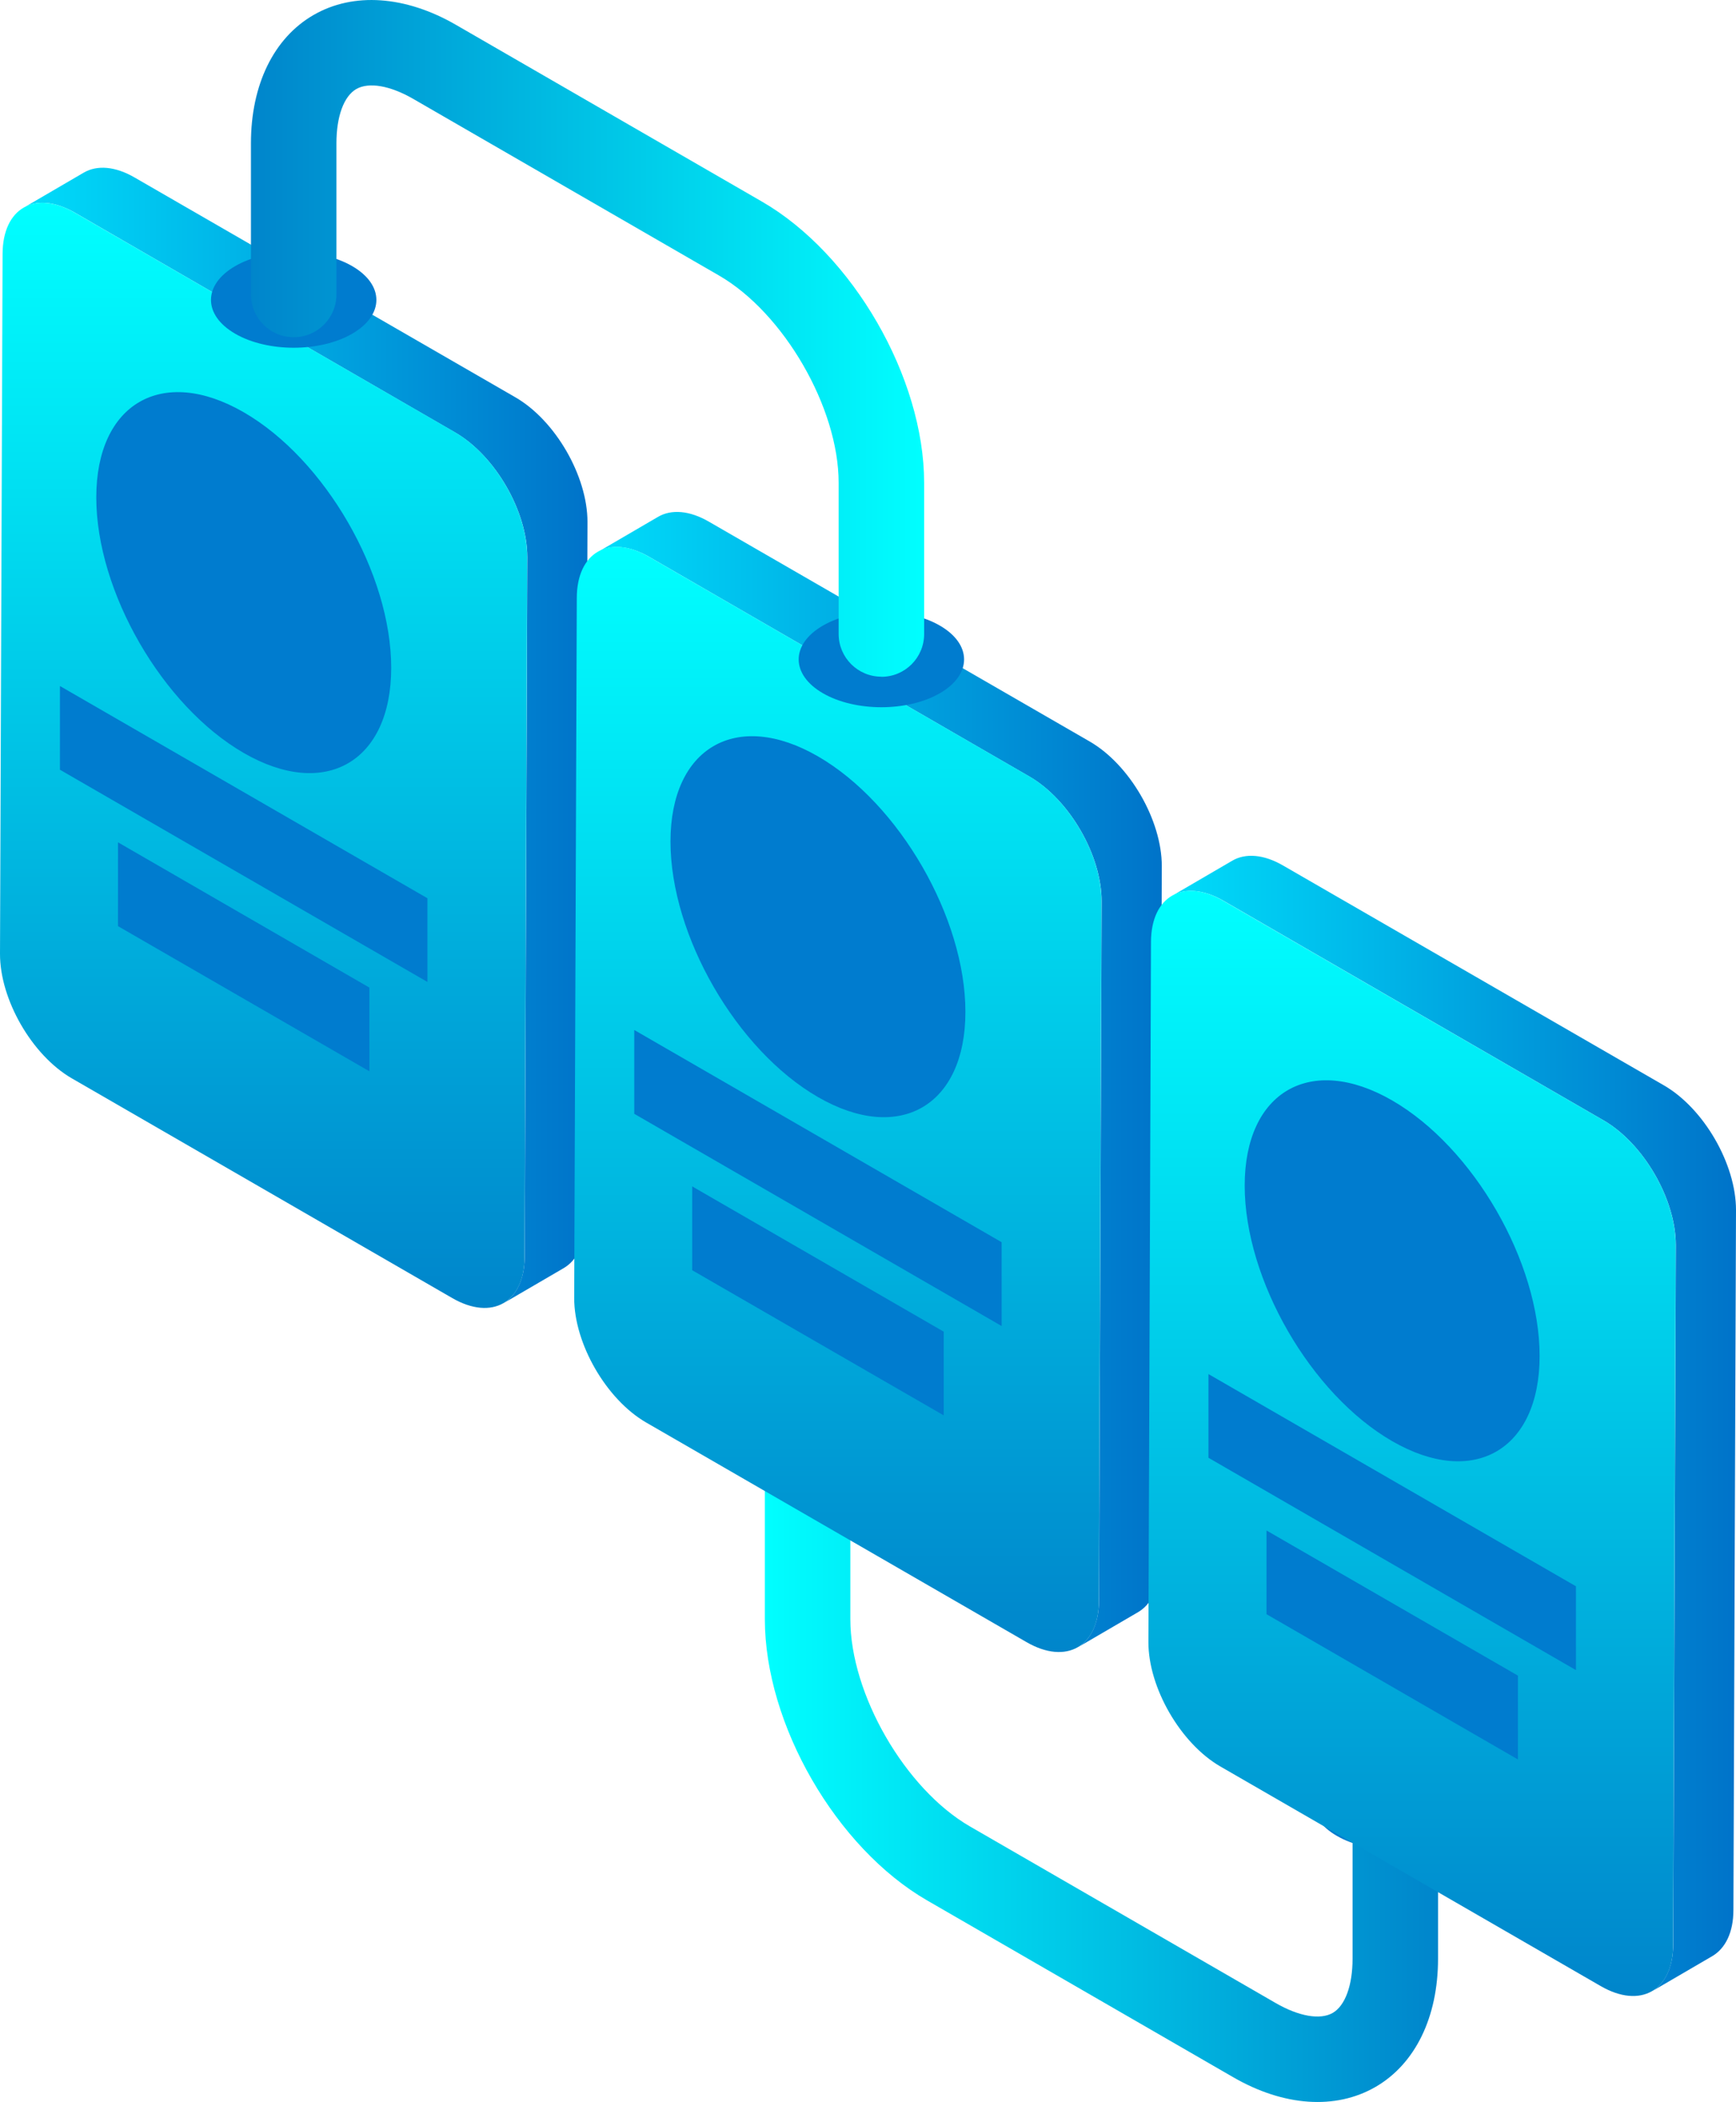 <?xml version="1.0" encoding="UTF-8"?>
<svg id="Layer_2" data-name="Layer 2" xmlns="http://www.w3.org/2000/svg" xmlns:xlink="http://www.w3.org/1999/xlink" viewBox="0 0 154.34 186.81">
  <defs>
    <style>
      .cls-1 {
        fill: url(#linear-gradient);
      }

      .cls-1, .cls-2, .cls-3, .cls-4, .cls-5, .cls-6, .cls-7, .cls-8, .cls-9 {
        stroke-width: 0px;
      }

      .cls-2 {
        fill: url(#linear-gradient-6);
      }

      .cls-3 {
        fill: url(#linear-gradient-5);
      }

      .cls-4 {
        fill: #007ccf;
      }

      .cls-5 {
        fill: url(#linear-gradient-2);
      }

      .cls-6 {
        fill: url(#linear-gradient-7);
      }

      .cls-7 {
        fill: url(#linear-gradient-3);
      }

      .cls-8 {
        fill: url(#linear-gradient-8);
      }

      .cls-9 {
        fill: url(#linear-gradient-4);
      }
    </style>
    <linearGradient id="linear-gradient" x1="-876.26" y1="-732.83" x2="-816.41" y2="-732.83" gradientTransform="translate(-748.41 -576.09) rotate(-180)" gradientUnits="userSpaceOnUse">
      <stop offset="0" stop-color="#0085cb"/>
      <stop offset="1" stop-color="aqua"/>
    </linearGradient>
    <linearGradient id="linear-gradient-2" x1="2.11" y1="65.36" x2="52.23" y2="65.36" gradientUnits="userSpaceOnUse">
      <stop offset="0" stop-color="#00dcfa"/>
      <stop offset="1" stop-color="#0073c9"/>
    </linearGradient>
    <linearGradient id="linear-gradient-3" x1="23.44" y1="116.24" x2="23.44" y2="18.02" gradientTransform="matrix(1,0,0,1,0,0)" xlink:href="#linear-gradient"/>
    <linearGradient id="linear-gradient-4" x1="53.16" y1="95.94" x2="103.29" y2="95.94" xlink:href="#linear-gradient-2"/>
    <linearGradient id="linear-gradient-5" x1="74.49" y1="146.82" x2="74.49" y2="48.6" gradientTransform="matrix(1,0,0,1,0,0)" xlink:href="#linear-gradient"/>
    <linearGradient id="linear-gradient-6" x1="104.21" y1="126.51" x2="154.34" y2="126.51" xlink:href="#linear-gradient-2"/>
    <linearGradient id="linear-gradient-7" x1="125.54" y1="177.39" x2="125.54" y2="79.18" gradientTransform="matrix(1,0,0,1,0,0)" xlink:href="#linear-gradient"/>
    <linearGradient id="linear-gradient-8" x1="22.31" y1="30.07" x2="82.16" y2="30.07" gradientTransform="matrix(1,0,0,1,0,0)" xlink:href="#linear-gradient"/>
  </defs>
  <g id="Layer_1-2" data-name="Layer 1">
    <g>
      <g>
        <path class="cls-4" d="m118.85,157.15c2.87-1.66,7.53-1.66,10.4,0,2.87,1.66,2.87,4.35,0,6.01-2.87,1.66-7.53,1.66-10.4,0-2.87-1.66-2.87-4.35,0-6.01Z"/>
        <path class="cls-4" d="m66.6,125.2c2.87-1.66,7.53-1.66,10.4,0,2.87,1.66,2.87,4.35,0,6.01-2.87,1.66-7.53,1.66-10.4,0-2.87-1.66-2.87-4.35,0-6.01Z"/>
        <path class="cls-1" d="m71.8,126.67c2.1,0,3.8,1.7,3.8,3.8v13.44c0,6.65,4.87,15.08,10.63,18.41l27.19,15.7c2.06,1.19,3.95,1.51,5.06.88,1.11-.64,1.77-2.44,1.77-4.82v-13.44c0-2.1,1.7-3.8,3.8-3.8s3.8,1.7,3.8,3.8v13.44c0,5.2-2.03,9.36-5.57,11.4-3.54,2.04-8.16,1.73-12.66-.88l-27.19-15.7c-8.09-4.67-14.43-15.65-14.43-25v-13.44c0-2.1,1.7-3.8,3.8-3.8Z"/>
      </g>
      <g>
        <path class="cls-5" d="m52.23,46.39l-.23,62.2c0,2-.71,3.42-1.88,4.11l-5.35,3.12c1.14-.68,1.85-2.1,1.88-4.11l.23-62.2c0-4.08-2.86-9.02-6.41-11.07L6.64,18.89c-1.77-1.01-3.4-1.12-4.54-.43l5.35-3.12c1.17-.68,2.79-.58,4.56.46l33.81,19.51c3.55,2.05,6.41,6.99,6.41,11.08Z"/>
        <path class="cls-7" d="m40.47,38.43c3.54,2.05,6.41,7,6.4,11.07l-.23,62.21c-.01,4.05-2.9,5.7-6.44,3.65L6.39,95.84C2.84,93.79-.01,88.83,0,84.77L.23,22.57c.01-4.07,2.88-5.71,6.43-3.66l33.82,19.52Z"/>
        <g>
          <path class="cls-4" d="m34.78,59.35c0,8.36-5.87,11.75-13.11,7.57-7.24-4.18-13.11-14.35-13.11-22.71s5.87-11.75,13.11-7.57c7.24,4.18,13.11,14.35,13.11,22.71Z"/>
          <polygon class="cls-4" points="38 79.83 5.33 60.97 5.33 68.41 38 87.27 38 79.83"/>
          <polygon class="cls-4" points="32.84 87.77 10.49 74.86 10.49 82.31 32.84 95.21 32.84 87.77"/>
        </g>
      </g>
      <g>
        <path class="cls-9" d="m103.29,76.97l-.23,62.2c0,2-.71,3.42-1.88,4.11l-5.35,3.12c1.14-.68,1.85-2.1,1.88-4.11l.23-62.2c0-4.08-2.86-9.02-6.41-11.07l-33.83-19.54c-1.77-1.01-3.4-1.12-4.54-.43l5.35-3.12c1.17-.68,2.79-.58,4.56.46l33.81,19.51c3.55,2.05,6.41,6.99,6.41,11.07Z"/>
        <path class="cls-3" d="m91.53,69.01c3.54,2.05,6.41,7,6.4,11.07l-.23,62.21c-.01,4.05-2.9,5.7-6.44,3.65l-33.82-19.52c-3.54-2.05-6.4-7.01-6.39-11.06l.23-62.21c.01-4.07,2.88-5.71,6.43-3.66l33.82,19.52Z"/>
        <g>
          <path class="cls-4" d="m85.83,89.93c0,8.36-5.87,11.75-13.11,7.57-7.24-4.18-13.11-14.35-13.11-22.71s5.87-11.75,13.11-7.57c7.24,4.18,13.11,14.35,13.11,22.71Z"/>
          <polygon class="cls-4" points="89.05 110.4 56.39 91.54 56.39 98.99 89.05 117.85 89.05 110.4"/>
          <polygon class="cls-4" points="83.9 118.35 61.54 105.44 61.54 112.89 83.9 125.79 83.9 118.35"/>
        </g>
      </g>
      <g>
        <path class="cls-2" d="m154.34,107.54l-.23,62.2c0,2-.71,3.42-1.88,4.11l-5.35,3.12c1.14-.68,1.85-2.1,1.88-4.11l.23-62.2c0-4.08-2.86-9.02-6.41-11.08l-33.83-19.54c-1.77-1.01-3.4-1.11-4.54-.43l5.35-3.12c1.17-.68,2.79-.58,4.56.46l33.81,19.51c3.55,2.05,6.41,6.99,6.41,11.08Z"/>
        <path class="cls-6" d="m142.58,99.58c3.54,2.05,6.41,7,6.4,11.07l-.23,62.21c-.01,4.05-2.9,5.7-6.44,3.65l-33.82-19.52c-3.54-2.05-6.4-7.01-6.39-11.06l.23-62.21c.01-4.07,2.88-5.71,6.43-3.66l33.82,19.52Z"/>
        <g>
          <path class="cls-4" d="m136.88,120.51c0,8.36-5.87,11.75-13.11,7.57-7.24-4.18-13.11-14.35-13.11-22.71s5.87-11.75,13.11-7.57c7.24,4.18,13.11,14.35,13.11,22.71Z"/>
          <polygon class="cls-4" points="140.11 140.98 107.44 122.12 107.44 129.56 140.11 148.43 140.11 140.98"/>
          <polygon class="cls-4" points="134.95 148.92 112.6 136.02 112.6 143.46 134.95 156.37 134.95 148.92"/>
        </g>
      </g>
      <g>
        <path class="cls-4" d="m31.31,29.66c-2.87,1.66-7.53,1.66-10.4,0-2.87-1.66-2.87-4.35,0-6.01,2.87-1.66,7.53-1.66,10.4,0,2.87,1.66,2.87,4.35,0,6.01Z"/>
        <path class="cls-4" d="m83.56,61.61c-2.87,1.66-7.53,1.66-10.4,0-2.87-1.66-2.87-4.35,0-6.01,2.87-1.66,7.53-1.66,10.4,0,2.87,1.66,2.87,4.35,0,6.01Z"/>
        <path class="cls-8" d="m78.36,60.14c-2.1,0-3.8-1.7-3.8-3.8v-13.44c0-6.65-4.87-15.08-10.63-18.41l-27.19-15.7c-2.06-1.19-3.95-1.51-5.06-.88-1.11.64-1.77,2.44-1.77,4.82v13.44c0,2.1-1.7,3.8-3.8,3.8s-3.8-1.7-3.8-3.8v-13.44c0-5.2,2.03-9.36,5.57-11.4,3.54-2.04,8.16-1.72,12.66.88l27.19,15.7c8.09,4.67,14.43,15.65,14.43,25v13.44c0,2.1-1.7,3.8-3.8,3.8Z"/>
      </g>
    </g>
  </g>
</svg>